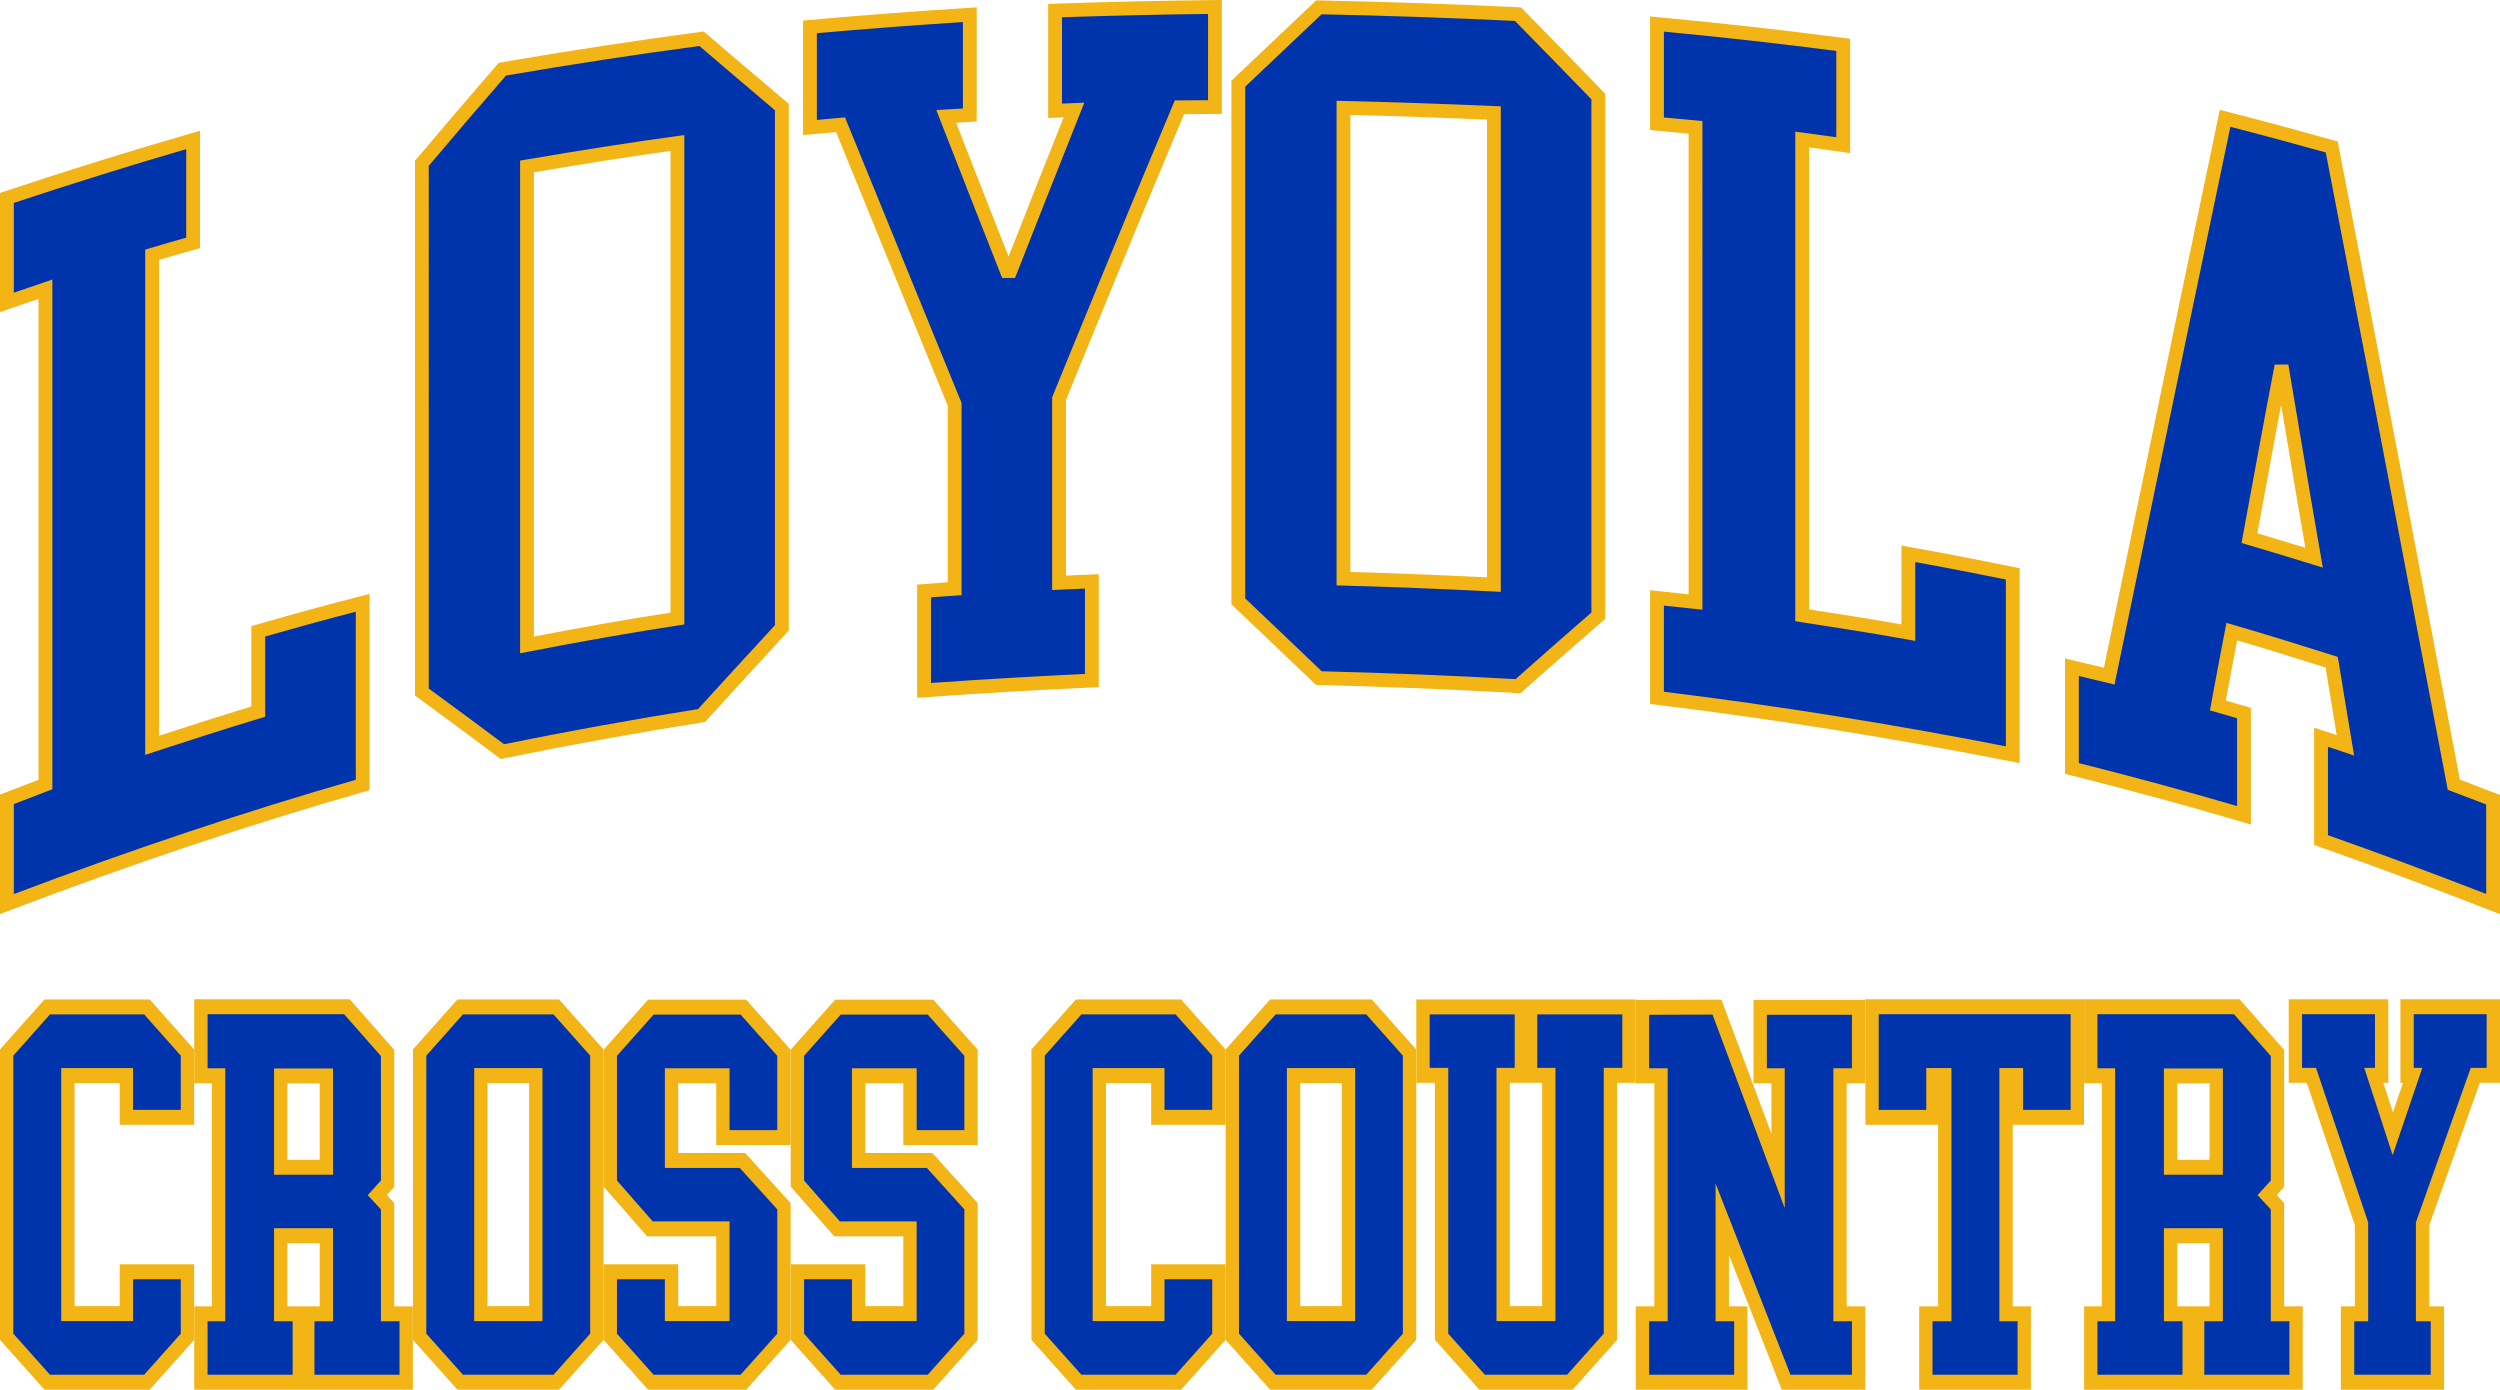 <?xml version="1.0" encoding="UTF-8"?>
<svg id="b" data-name="Layer 2" xmlns="http://www.w3.org/2000/svg" width="720" height="400.223" viewBox="0 0 720 400.223">
  <g id="c" data-name="Layer 1">
    <g>
      <g>
        <path d="M647.841,154.979c1.504-8.296,3.079-16.592,4.583-24.862,1.504-8.27,3.079-16.54,4.654-24.81,1.504,9.201,3.151,18.427,4.654,27.627,1.503,9.2,3.151,18.452,4.726,27.679-6.229-1.912-12.459-3.825-18.617-5.634m23.7,35.742c1.289,7.934,2.578,15.92,3.938,23.932-2.363-.801-4.726-1.577-7.017-2.326v29.617c16.469,5.789,33.009,11.966,49.549,18.427v-30.056c-3.795-1.447-7.59-2.92-11.313-4.316-5.871-30.987-11.807-61.871-17.614-92.443-5.793-30.497-11.743-60.966-17.543-91.229-10.239-2.843-20.478-5.66-30.717-8.244-5.585,26.878-11.237,53.653-16.755,80.478-5.508,26.775-11.099,53.497-16.612,80.168-3.58-.879-7.16-1.706-10.74-2.559v29.152c16.469,4.135,33.009,8.58,49.549,13.49v-29.462c-2.506-.724-5.012-1.447-7.518-2.171,1.289-7.082,2.649-14.188,4.01-21.27,9.595,2.765,19.189,5.789,28.784,8.813ZM530.843,41.809V12.915c-17.901-2.326-35.801-4.341-53.63-5.996v28.713c3.652,.362,7.375,.698,11.099,1.034V173.38c-3.723-.388-7.447-.775-11.099-1.189v28.79c34.154,4.161,68.309,9.614,102.463,16.385v-52.101c-10.025-2.015-20.049-4.006-30.073-5.763v22.691c-10.239-1.835-20.407-3.412-30.574-4.988V40.181c3.938,.517,7.876,1.06,11.814,1.628ZM379.834,2.113c-7.733,7.314-15.466,14.654-23.199,21.993V173.199c7.733,7.314,15.466,14.705,23.199,22.096,19.118,.465,38.236,1.241,57.353,2.326,7.662-6.797,15.395-13.594,23.128-20.313V27.802c-7.733-8.012-15.466-15.894-23.128-23.725-19.118-.93-38.235-1.577-57.353-1.964Zm50.408,166.254c-14.464-.724-28.927-1.318-43.319-1.706V31.058c14.392,.336,28.856,.853,43.319,1.473V168.366Zm-164.112,1.835v28.635c16.111-1.163,32.221-2.094,48.331-2.843v-28.557c-3.151,.129-6.301,.284-9.452,.414v-53.057c5.728-14.085,11.524-28.12,17.256-42.074,5.724-13.932,11.6-27.886,17.399-41.815,3.365-.026,6.802-.052,10.239-.078V2.009c-15.394,.155-30.717,.517-46.04,1.034V31.911c1.79-.078,3.58-.155,5.442-.232-6.301,15.868-12.602,31.736-18.831,47.656-6.014-15.273-12.029-30.547-17.972-45.821,2.22-.129,4.511-.258,6.802-.387V4.232c-15.394,.982-30.717,2.119-46.04,3.515v28.971c2.936-.259,5.871-.543,8.807-.801,5.442,13.361,10.955,26.774,16.397,40.187,5.442,13.413,10.955,26.826,16.469,40.316v53.135c-2.936,.181-5.871,.388-8.807,.646ZM144.692,19.919c-7.733,8.89-15.466,17.987-23.199,27.11V199.301c7.733,5.685,15.466,11.345,23.199,17.16,19.118-3.902,38.236-7.365,57.353-10.389,7.661-8.425,15.394-16.85,23.128-25.25V30.825c-7.733-6.539-15.466-13.103-23.128-19.667-19.118,2.532-38.236,5.479-57.353,8.761Zm50.408,158.216c-14.464,2.222-28.927,4.807-43.32,7.598V47.934c14.392-2.455,28.856-4.781,43.32-6.745V178.135ZM55.619,69.953v-29.643c-17.901,5.169-35.801,10.751-53.63,16.695v30.082c3.652-1.266,7.375-2.533,11.098-3.799V225.946c-3.723,1.422-7.447,2.869-11.098,4.264v30.16c34.154-12.999,68.308-24.552,102.463-34.295v-52.463c-10.024,2.559-20.049,5.324-30.073,8.218v23.13c-10.239,3.075-20.407,6.358-30.574,9.692V73.364c3.938-1.189,7.876-2.3,11.815-3.411Z" fill="#0034ad"/>
        <path d="M720,263.283l-2.712-1.06c-17.103-6.682-33.752-12.873-49.485-18.404l-1.33-.467v-33.768l2.607,.852c1.278,.418,2.577,.844,3.887,1.278-1.001-5.972-1.973-11.963-2.919-17.786l-.273-1.679c-8.37-2.637-16.977-5.34-25.476-7.823-1.125,5.862-2.223,11.625-3.271,17.339l7.226,2.087v33.623l-2.555-.758c-15.392-4.569-31.573-8.975-49.466-13.468l-1.504-.378v-33.222l5.99,1.421c1.736,.41,3.472,.82,5.208,1.237,2.161-10.446,4.332-20.898,6.506-31.361,3.236-15.578,6.476-31.174,9.688-46.789,3.428-16.664,6.967-33.595,10.39-49.968,2.124-10.162,4.25-20.33,6.366-30.514l.422-2.032,2.011,.508c10.432,2.634,20.917,5.523,30.763,8.257l1.189,.33,.232,1.212c2.35,12.262,4.726,24.559,7.104,36.877,3.439,17.803,6.994,36.214,10.44,54.355,2.636,13.875,5.297,27.814,7.967,41.798,3.145,16.465,6.3,32.991,9.439,49.549,2.102,.792,4.225,1.607,6.354,2.425l5.202,1.989v34.339Zm-49.549-22.748c14.547,5.131,29.857,10.817,45.571,16.925v-25.779l-2.648-1.014c-2.476-.95-4.939-1.896-7.374-2.808l-1.048-.393-.208-1.099c-3.207-16.923-6.433-33.814-9.646-50.641-2.671-13.985-5.333-27.926-7.968-41.802-3.445-18.135-7-36.542-10.438-54.342-2.301-11.914-4.598-23.809-6.872-35.671-8.839-2.452-18.165-5.015-27.471-7.392-1.977,9.504-3.961,18.996-5.944,28.483-3.422,16.37-6.961,33.298-10.388,49.957-3.213,15.616-6.453,31.215-9.69,46.795-2.313,11.133-4.624,22.258-6.922,33.374l-.419,2.02-2.004-.491c-2.393-.588-4.786-1.152-7.178-1.716l-1.099-.26v25.088c16.372,4.128,31.323,8.19,45.57,12.378v-25.305l-7.807-2.254,.321-1.768c1.275-7.006,2.626-14.067,4.014-21.288l.411-2.139,2.093,.603c9.593,2.765,19.336,5.835,28.757,8.804l1.168,.368,.27,1.232,.47,2.889c1.117,6.881,2.273,13.996,3.467,21.03l.558,3.287-3.157-1.07c-1.47-.498-2.939-.987-4.391-1.465v25.463ZM0,263.256v-34.415l1.279-.488c1.769-.676,3.555-1.364,5.35-2.056,1.485-.573,2.977-1.147,4.469-1.719V86.065c-2.84,.967-5.67,1.934-8.458,2.901l-2.641,.916V55.572l1.36-.454c18-6.002,36.07-11.627,53.708-16.72l2.541-.733v33.793l-1.469,.415c-3.394,.958-6.889,1.943-10.345,2.972V211.909c8.11-2.651,17.331-5.623,26.596-8.426v-23.148l1.437-.416c10.936-3.157,20.793-5.85,30.132-8.234l2.481-.633v56.523l-1.443,.412c-32.688,9.326-67.107,20.846-102.301,34.242l-2.696,1.027Zm3.978-31.677v25.91c33.846-12.805,66.955-23.87,98.485-32.913v-48.398c-8.149,2.106-16.726,4.457-26.095,7.15v23.113l-1.417,.425c-10.706,3.216-21.439,6.697-30.526,9.678l-2.609,.856V71.887l1.414-.426c3.466-1.047,6.975-2.046,10.401-3.014v-25.49c-16.334,4.752-33.017,9.954-49.652,15.482v25.856c2.802-.963,5.636-1.928,8.469-2.891l2.629-.894V227.315l-1.28,.488c-1.916,.731-3.831,1.47-5.737,2.205-1.367,.526-2.728,1.051-4.082,1.57Zm577.687-11.79l-2.375-.471c-33.834-6.709-68.258-12.213-102.317-16.362l-1.748-.213v-32.779l2.213,.251c2.928,.332,5.902,.647,8.885,.959V38.483c-3.124-.283-6.241-.568-9.306-.872l-1.793-.178V4.737l2.173,.202c17.385,1.612,35.453,3.632,53.703,6.004l1.733,.225V44.105l-2.273-.328c-3.181-.458-6.381-.903-9.542-1.327V175.5c8.719,1.353,17.678,2.753,26.596,4.321v-22.686l2.333,.409c10.128,1.775,20.434,3.824,30.122,5.772l1.597,.321v56.153Zm-102.463-20.567c32.788,4.037,65.9,9.324,98.485,15.725v-48.052c-8.445-1.696-17.32-3.452-26.095-5.021v22.697l-2.34-.42c-10.17-1.823-20.45-3.418-30.392-4.96l-1.821-.283V37.914l2.247,.294c3.156,.415,6.365,.853,9.567,1.306V14.664c-16.854-2.171-33.536-4.039-49.652-5.56v24.725c3.068,.295,6.179,.576,9.288,.857l1.81,.163V175.586l-2.195-.228c-2.981-.31-5.96-.621-8.904-.944v24.807Zm-334.99,19.368l-.716-.538c-6.641-4.995-13.398-9.958-19.932-14.76l-4.06-2.984V46.3l.472-.556c7.389-8.717,15.268-17.993,23.216-27.13l.465-.535,.699-.12c19.724-3.385,39.046-6.337,57.429-8.771l.881-.117,.674,.578c6.765,5.796,14.111,12.042,23.118,19.658l.705,.596V181.599l-.525,.571c-9.392,10.201-16.522,17.986-23.12,25.241l-.47,.517-.69,.11c-19.002,3.006-38.269,6.496-57.266,10.374l-.877,.179Zm-20.731-20.294l2.438,1.791c6.308,4.635,12.824,9.423,19.251,14.248,18.541-3.771,37.329-7.173,55.873-10.117,6.348-6.978,13.221-14.482,22.14-24.17V31.748c-8.397-7.102-15.35-13.015-21.758-18.501-17.851,2.375-36.581,5.238-55.699,8.511-7.606,8.753-15.147,17.626-22.246,26V198.295Zm140.659,2.678v-32.594l1.814-.159c2.169-.191,4.426-.363,6.992-.532v-50.876l-4.948-12.093c-3.81-9.307-7.609-18.586-11.374-27.867-3.19-7.864-6.406-15.729-9.616-23.582-2.079-5.086-4.157-10.167-6.225-15.241-.979,.088-1.958,.179-2.937,.269-1.469,.136-2.939,.272-4.408,.401l-2.163,.19V5.931l1.808-.165c14.271-1.299,29.348-2.45,46.094-3.519l2.115-.135V35.006l-1.877,.106c-1.361,.077-2.721,.153-4.067,.23,5.03,12.909,10.134,25.887,15.121,38.552,5.267-13.42,10.631-26.94,15.855-40.097l-4.45,.191V1.121l1.922-.065c16.195-.547,31.271-.886,46.087-1.035l2.009-.02V32.8l-10.897,.082c-1.672,4.014-3.35,8.029-5.028,12.044-3.912,9.36-7.956,19.04-11.863,28.547l-4.428,10.769c-4.165,10.125-8.47,20.592-12.679,30.937v50.594c.883-.039,1.765-.079,2.647-.118,1.578-.072,3.155-.143,4.733-.207l2.071-.085v32.528l-1.897,.088c-16.683,.776-32.927,1.732-48.281,2.84l-2.132,.153Zm3.978-28.945v24.67c14.169-1.004,29.07-1.878,44.353-2.604v-24.584c-.883,.039-1.765,.079-2.647,.118-1.578,.072-3.155,.143-4.733,.207l-2.071,.085v-55.519l.147-.359c4.258-10.471,8.616-21.066,12.831-31.313l4.428-10.767c3.911-9.519,7.958-19.204,11.871-28.57,1.847-4.42,3.693-8.839,5.532-13.254l.506-1.215,9.581-.072V4.02c-13.551,.152-27.353,.463-42.062,.948V29.835l6.432-.272-1.515,3.817c-6.068,15.283-12.343,31.087-18.443,46.679l-3.703,.004c-5.898-14.979-11.998-30.469-17.975-45.828l-.992-2.548,2.73-.159c1.614-.093,3.267-.187,4.929-.282V6.353c-15.168,.982-28.967,2.036-42.062,3.211v24.978c.742-.068,1.485-.137,2.227-.205,1.472-.137,2.944-.273,4.416-.402l1.463-.129,.554,1.361c2.25,5.525,4.513,11.059,6.778,16.598,3.212,7.857,6.429,15.724,9.62,23.591,3.763,9.277,7.561,18.552,11.37,27.855l5.244,12.818v55.394l-1.867,.116c-2.578,.159-4.829,.319-6.94,.489Zm169.775,27.625l-.819-.047c-18.998-1.078-38.273-1.86-57.289-2.324l-.769-.018-.846-.809c-7.507-7.174-15.271-14.593-22.902-21.811l-.623-.589V23.252l.62-.588c7.733-7.341,15.468-14.682,23.202-21.997l.592-.56,.815,.017c19.329,.392,38.645,1.054,57.41,1.967l.779,.038,3.671,3.752c6.551,6.692,13.323,13.613,20.011,20.541l.558,.578V178.215l-.685,.594c-7.388,6.419-15.164,13.25-23.112,20.299l-.614,.545Zm-57.242-6.328c18.537,.46,37.309,1.222,55.829,2.264,7.5-6.651,14.841-13.098,21.844-19.187V28.606c-6.497-6.725-13.071-13.443-19.434-19.944l-2.58-2.636c-18.218-.879-36.95-1.521-55.703-1.908-7.328,6.932-14.657,13.887-21.984,20.843V172.343c7.348,6.954,14.804,14.08,22.028,20.983Zm-230.86-5.18V46.256l1.654-.283c16.94-2.889,30.726-5.035,43.386-6.754l2.257-.307V179.842l-1.687,.259c-13.375,2.055-27.52,4.536-43.243,7.586l-2.368,.458Zm3.978-138.532V183.324c14.18-2.726,27.091-4.989,39.341-6.894V43.469c-11.58,1.601-24.19,3.571-39.341,6.144Zm278.461,120.845l-2.088-.105c-15.715-.786-29.87-1.343-43.273-1.704l-1.936-.051V29.022l2.036,.048c13.272,.31,27.455,.791,43.358,1.474l1.903,.082V170.458Zm-43.319-5.732c12.261,.345,25.173,.855,39.341,1.551V34.437c-14.304-.605-27.216-1.045-39.341-1.342V164.726Zm280.051-1.263l-3.088-.948c-6.109-1.875-12.425-3.815-18.594-5.627l-1.716-.504,.32-1.759c.773-4.262,1.565-8.525,2.355-12.784,.749-4.03,1.497-8.058,2.228-12.078,1.501-8.258,3.099-16.649,4.645-24.764l3.928-.012c.749,4.579,1.533,9.165,2.317,13.751,.792,4.628,1.583,9.255,2.338,13.877,1.001,6.123,2.084,12.378,3.132,18.428,.533,3.08,1.066,6.159,1.592,9.236l.544,3.184Zm-18.845-9.885c4.6,1.363,9.259,2.783,13.834,4.187-.347-2.014-.695-4.028-1.044-6.044-1.05-6.057-2.135-12.322-3.138-18.465-.754-4.611-1.543-9.229-2.333-13.848-.16-.934-.32-1.87-.48-2.806-.873,4.627-1.74,9.272-2.577,13.871-.732,4.026-1.481,8.059-2.231,12.094-.681,3.669-1.363,7.339-2.033,11.01Z" fill="#f3b416"/>
      </g>
      <g>
        <polygon points="12.801 400.223 0 385.883 0 302.249 12.796 287.846 43.113 287.846 55.909 302.249 55.909 323.95 34.485 323.95 34.485 311.901 21.475 311.901 21.475 376.168 34.485 376.168 34.485 364.118 55.909 364.118 55.909 385.883 43.108 400.223 12.801 400.223" fill="#f3b416"/>
        <path d="M41.517,292.148l10.551,11.876v15.623h-13.742v-12.049H17.635v72.872h20.691v-12.049h13.742v15.681l-10.551,11.819H14.392l-10.551-11.819v-80.077l10.551-11.876h27.125Z" fill="#0034ad"/>
        <path d="M55.941,400.223v-23.998h5.096v-64.267h-5.096v-24.171h44.771l12.836,14.588v39.422l-2.142,2.367,2.142,2.302v29.759h5.354v23.998H55.941Zm36.132-23.998v-18.203h-9.304v18.203h9.304Zm0-42.201v-22.008h-9.304v22.008h9.304Z" fill="#f3b416"/>
        <path d="M95.914,353.719h-16.985v26.808h5.353v15.393h-24.5v-15.393h5.096v-72.872h-5.096v-15.566h39.323l10.603,12.049v35.859l-3.808,4.209,3.808,4.093v32.227h5.354v15.393h-24.5v-15.393h5.353v-26.808Zm0-46.005h-16.985v30.613h16.985v-30.613Z" fill="#0034ad"/>
        <path d="M131.734,400.223l-12.801-14.34v-83.634l12.796-14.403h29.287l12.796,14.403v83.634l-12.801,14.34h-29.277Zm20.655-24.055v-64.267h-11.981v64.267h11.981Z" fill="#f3b416"/>
        <path d="M159.42,292.148l10.552,11.876v80.077l-10.552,11.819h-26.095l-10.552-11.819v-80.077l10.552-11.876h26.095Zm-3.191,15.45h-19.662v72.872h19.662v-72.872Z" fill="#0034ad"/>
        <polygon points="186.646 400.223 173.845 385.883 173.845 364.118 195.32 364.118 195.32 376.168 206.271 376.168 206.271 356.062 186.366 356.062 173.845 341.756 173.845 302.306 186.641 287.903 214.899 287.903 227.694 302.306 227.694 329.772 206.271 329.772 206.271 311.958 195.32 311.958 195.32 332.064 214.62 332.064 227.694 346.5 227.694 385.883 214.894 400.223 186.646 400.223" fill="#f3b416"/>
        <path d="M213.303,292.205l10.551,11.876v21.388h-13.742v-17.814h-18.632v28.71h21.566l10.809,11.935v35.801l-10.551,11.819h-25.066l-10.552-11.819v-15.681h13.794v12.049h18.632v-28.71h-22.132l-10.294-11.761v-35.917l10.552-11.876h25.066Z" fill="#0034ad"/>
        <polygon points="240.529 400.223 227.727 385.883 227.727 364.118 249.202 364.118 249.202 376.168 260.154 376.168 260.154 356.062 240.249 356.062 227.727 341.756 227.727 302.306 240.524 287.903 268.782 287.903 281.577 302.306 281.577 329.772 260.154 329.772 260.154 311.958 249.202 311.958 249.202 332.064 268.503 332.064 281.577 346.5 281.577 385.883 268.777 400.223 240.529 400.223" fill="#f3b416"/>
        <path d="M267.186,292.205l10.551,11.876v21.388h-13.742v-17.814h-18.632v28.71h21.566l10.809,11.935v35.801l-10.551,11.819h-25.066l-10.552-11.819v-15.681h13.794v12.049h18.632v-28.71h-22.132l-10.294-11.761v-35.917l10.552-11.876h25.066Z" fill="#0034ad"/>
        <polygon points="309.851 400.223 297.049 385.883 297.049 302.249 309.845 287.846 340.163 287.846 352.959 302.249 352.959 323.95 331.533 323.95 331.533 311.901 318.524 311.901 318.524 376.168 331.533 376.168 331.533 364.118 352.959 364.118 352.959 385.883 340.156 400.223 309.851 400.223" fill="#f3b416"/>
        <path d="M338.566,292.148l10.553,11.876v15.623h-13.744v-12.049h-20.691v72.872h20.691v-12.049h13.744v15.681l-10.553,11.819h-27.124l-10.552-11.819v-80.077l10.552-11.876h27.124Z" fill="#0034ad"/>
        <path d="M365.792,400.223l-12.801-14.34v-83.634l12.795-14.403h29.289l12.795,14.403v83.634l-12.801,14.34h-29.277Zm20.654-24.055v-64.267h-11.98v64.267h11.98Z" fill="#f3b416"/>
        <path d="M393.478,292.148l10.551,11.876v80.077l-10.551,11.819h-26.096l-10.551-11.819v-80.077l10.551-11.876h26.096Zm-3.192,15.45h-19.662v72.872h19.662v-72.872Z" fill="#0034ad"/>
        <path d="M426.056,400.223l-12.801-14.34v-74.04h-5.354v-23.998h63.168v23.998h-5.354v74.04l-12.801,14.34h-26.858Zm18.08-24.055v-64.324h-9.302v64.324h9.302Z" fill="#f3b416"/>
        <path d="M447.978,380.47v-72.929h-5.249v-15.393h24.5v15.393h-5.354v76.56l-10.551,11.819h-23.677l-10.551-11.819v-76.56h-5.354v-15.393h24.5v15.393h-5.249v72.929h16.984Z" fill="#0034ad"/>
        <polygon points="513.144 400.223 497.929 361.377 497.929 376.225 503.281 376.225 503.281 400.223 471.099 400.223 471.099 376.225 476.452 376.225 476.452 311.958 471.099 311.958 471.099 287.973 495.768 287.895 510.164 326.496 510.164 311.958 505.017 311.958 505.017 287.961 537.199 287.961 537.199 311.958 531.848 311.958 531.848 376.225 537.199 376.225 537.199 400.223 513.144 400.223" fill="#f3b416"/>
        <path d="M515.653,395.92l-21.565-55.057v39.665h5.352v15.393h-24.5v-15.393h5.354v-72.872h-5.354v-15.393l18.273-.057,20.793,55.749v-40.299h-5.147v-15.393h24.5v15.393h-5.352v72.872h5.352v15.393h-17.705Z" fill="#0034ad"/>
        <polygon points="552.724 400.223 552.724 376.225 558.178 376.225 558.178 323.95 537.231 323.95 537.231 287.787 600.192 287.787 600.192 323.95 579.655 323.95 579.655 376.225 584.906 376.225 584.906 400.223 552.724 400.223" fill="#f3b416"/>
        <path d="M562.019,307.598h-7.257v12.049h-13.69v-27.558h55.279v27.558h-13.692v-12.049h-6.845v72.929h5.251v15.393h-24.5v-15.393h5.454v-72.929Z" fill="#0034ad"/>
        <path d="M600.223,400.223v-23.998h5.095v-64.267h-5.095v-24.171h44.771l12.837,14.588v39.422l-2.142,2.367,2.142,2.302v29.759h5.354v23.998h-62.961Zm36.131-23.998v-18.203h-9.302v18.203h9.302Zm0-42.201v-22.008h-9.302v22.008h9.302Z" fill="#f3b416"/>
        <path d="M640.195,353.719h-16.984v26.808h5.354v15.393h-24.5v-15.393h5.095v-72.872h-5.095v-15.566h39.322l10.603,12.049v35.859l-3.808,4.209,3.808,4.093v32.227h5.354v15.393h-24.5v-15.393h5.352v-26.808Zm0-46.005h-16.984v30.613h16.984v-30.613Z" fill="#0034ad"/>
        <polygon points="674.178 400.223 674.178 376.225 678.193 376.225 678.193 352.834 664.351 311.843 659.149 311.843 659.149 287.787 687.83 287.787 687.83 311.843 686.391 311.843 689.163 320.358 692.057 311.843 691.317 311.843 691.317 287.787 720 287.787 720 311.843 714.184 311.843 699.617 352.871 699.617 376.225 703.889 376.225 703.889 400.223 674.178 400.223" fill="#f3b416"/>
        <path d="M682.034,380.527v-28.48l-15.029-44.507h-4.015v-15.451h20.999v15.451h-3.087l8.184,25.135,8.543-25.135h-2.471v-15.451h21.001v15.451h-4.581l-15.802,44.507v28.48h4.272v15.393h-22.029v-15.393h4.015Z" fill="#0034ad"/>
      </g>
    </g>
  </g>
</svg>